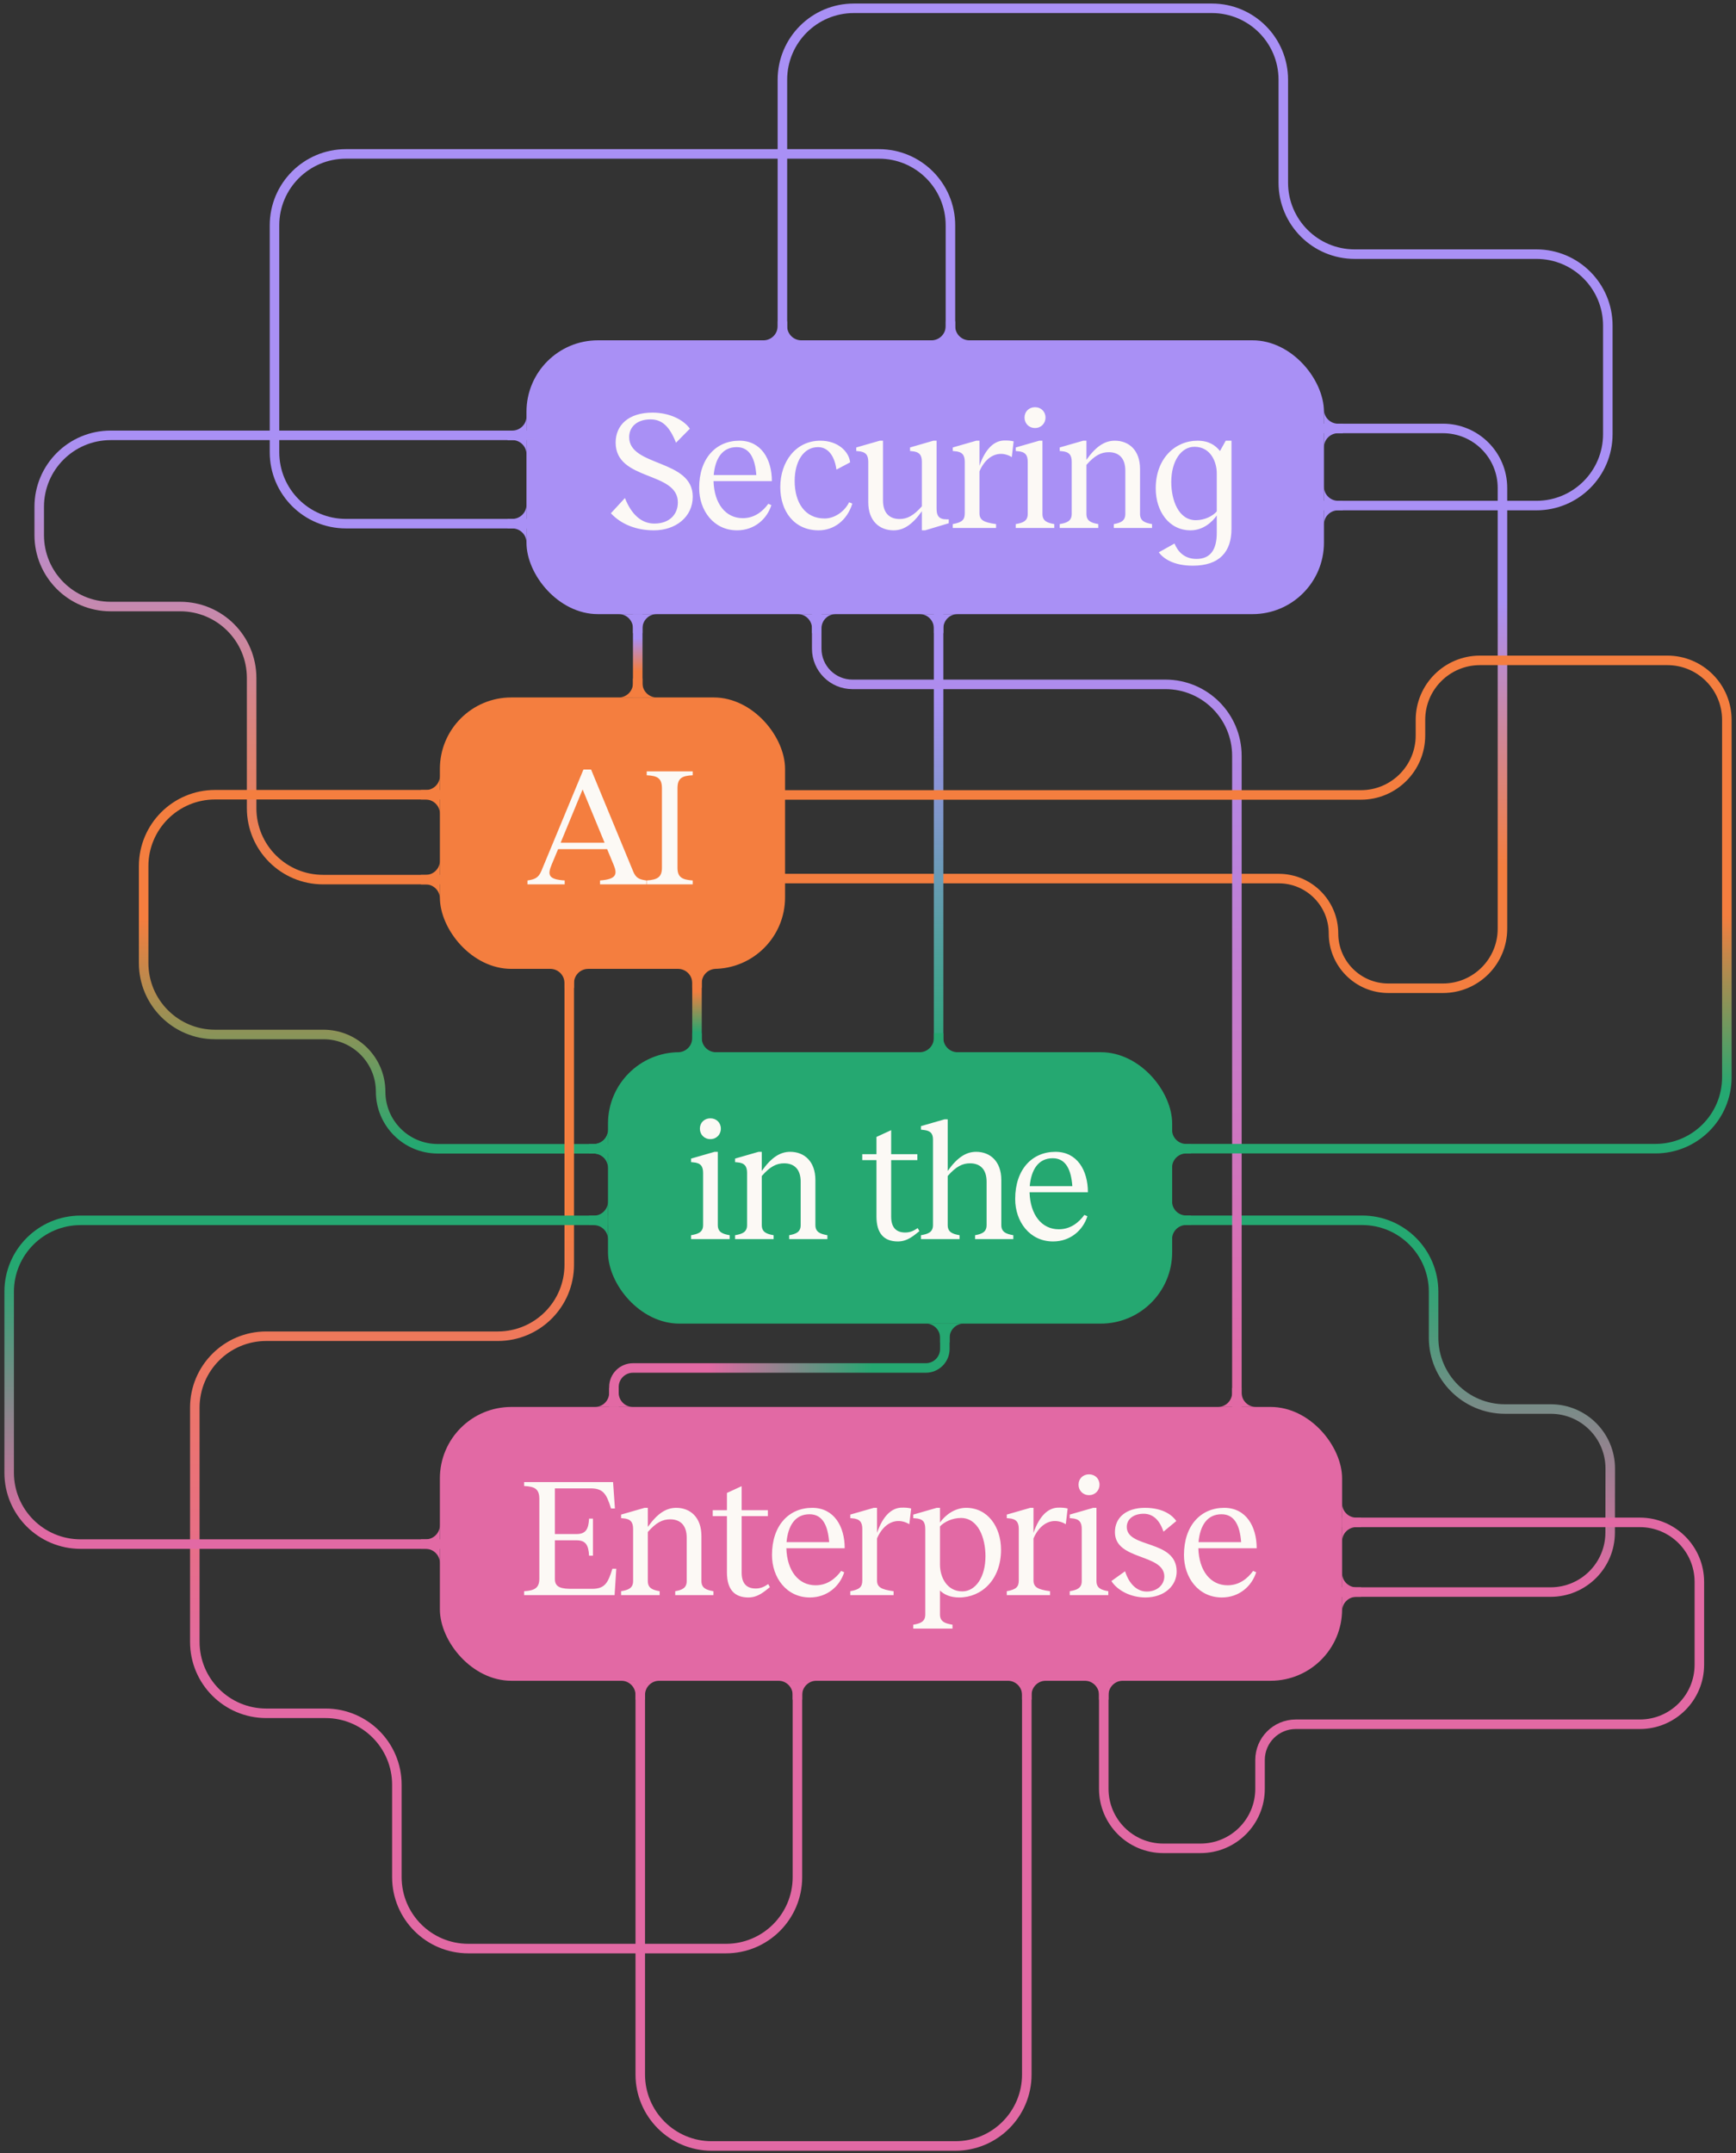 <svg width="379" height="470" viewBox="0 0 379 470" fill="none" xmlns="http://www.w3.org/2000/svg">
	<rect x="0" y="0" width="379" height="470" fill="#333333" stroke="none"/>
	<path d="M270.102 93.522H315.021C322.197 93.522 328.014 99.339 328.014 106.515L328.014 202.724C328.014 209.899 322.197 215.716 315.021 215.716H303.096C296.485 215.716 291.125 210.357 291.125 203.746V203.746C291.125 197.135 285.766 191.775 279.155 191.775H170.805" stroke="url(#paint0_linear_25_489)" stroke-width="2.079" />
	<path d="M152.165 210.519V232.753" stroke="url(#paint1_linear_25_489)" stroke-width="2.079" />
	<path d="M139.229 134.051L139.229 152.24" stroke="url(#paint2_linear_25_489)" stroke-width="2.079" />
	<path d="M204.912 132.873L204.912 158.061M204.912 183.248L204.912 158.061M204.912 158.061L204.912 196.089L204.912 234.117" stroke="url(#paint3_linear_25_489)" stroke-width="2.079" />
	<rect x="114.94" y="74.285" width="174.101" height="59.766" rx="15.591" fill="#A990F5" />
	<path d="M136.434 108.712C137.874 112.367 140.089 114.287 142.858 114.287C146.181 114.287 147.99 112.257 147.99 109.672C147.99 102.805 134.404 105.057 134.404 96.603C134.404 92.837 137.173 90.068 142.452 90.068C146.144 90.068 149.245 91.619 150.611 93.576L147.584 96.64C146.181 93.096 144.557 91.545 142.009 91.545C139.093 91.545 137.357 93.169 137.357 95.421C137.357 101.919 151.239 100.184 151.239 108.417C151.239 112.847 147.51 115.764 142.748 115.764C138.908 115.764 135.585 114.435 133.37 112.035L136.434 108.712ZM161.425 96.197C166.187 96.197 168.513 100.258 168.513 105.02H155.776C155.924 109.968 158.434 113.106 162.163 113.106C164.747 113.106 166.556 111.592 167.738 109.968L168.402 110.263C167.443 113.29 164.711 115.764 160.908 115.764C155.813 115.764 152.638 111.444 152.638 106.497C152.638 100.036 156.33 96.197 161.425 96.197ZM160.834 97.6C157.696 97.6 156.145 100.073 155.813 103.691H165.117C164.858 100.184 163.751 97.6 160.834 97.6ZM179.1 96.197C182.94 96.197 185.34 98.56 185.598 100.922L182.608 102.51C182.275 99.963 181.057 97.6 178.583 97.6C175.371 97.6 173.489 100.812 173.489 104.983C173.489 109.709 175.741 113.179 180.023 113.179C182.128 113.179 184.343 111.74 185.376 109.635L186.078 109.931C184.933 113.623 182.017 115.764 178.731 115.764C173.378 115.764 170.35 111.592 170.35 106.313C170.35 100.812 173.71 96.197 179.1 96.197ZM206.652 113.364H207.132V114.213L201.963 115.764H201.262V111.592C199.195 114.509 197.275 115.764 195.097 115.764C192.032 115.764 189.559 113.733 189.559 109.635V100.812C189.559 99.409 189.079 98.597 187.344 98.486L186.937 98.449V97.674L192.069 96.197H192.771V109.229C192.771 112.035 194.247 113.29 196.389 113.29C198.087 113.29 199.453 112.552 201.262 110.521V100.812C201.262 99.409 200.782 98.597 199.047 98.486L198.678 98.449V97.674L203.772 96.197H204.474V111.038C204.474 112.552 204.954 113.364 206.652 113.364ZM219.082 96.16C220.005 96.123 220.743 96.197 221.297 96.344L220.891 99.778C220.19 99.335 219.267 99.04 218.381 99.076C216.498 99.15 214.836 100.553 213.839 102.879V112.035C213.839 113.475 214.689 114.029 217.458 114.398V115.247H208.006V114.398C210.037 114.029 210.628 113.475 210.628 112.035V100.812C210.628 99.409 210.148 98.597 208.412 98.486L208.006 98.449V97.674L213.138 96.197H213.839V101.661C215.132 97.932 217.015 96.271 219.082 96.16ZM225.962 93.428C224.633 93.428 223.673 92.431 223.673 91.139C223.673 89.847 224.633 88.887 225.962 88.887C227.291 88.887 228.251 89.847 228.251 91.139C228.251 92.431 227.291 93.428 225.962 93.428ZM227.586 112.183C227.586 113.77 228.694 114.139 230.17 114.398V115.247H221.753V114.398C223.267 114.139 224.374 113.77 224.374 112.183V100.812C224.374 99.409 223.894 98.597 222.159 98.486L221.753 98.449V97.674L226.885 96.197H227.586V112.183ZM248.89 112.183C248.89 113.77 250.034 114.139 251.511 114.398V115.247H243.167V114.398C244.57 114.139 245.678 113.77 245.678 112.183V102.731C245.678 99.926 244.201 98.707 242.06 98.707C240.398 98.707 238.995 99.409 237.186 101.476V112.183C237.186 113.77 238.294 114.139 239.771 114.398V115.247H231.353V114.398C232.867 114.139 233.974 113.77 233.974 112.183V100.812C233.974 99.409 233.494 98.597 231.759 98.486L231.353 98.449V97.674L236.485 96.197H237.186V100.369C239.254 97.452 241.174 96.197 243.389 96.197C246.416 96.197 248.89 98.227 248.89 102.362V112.183ZM267.599 96.197H268.854V115.432C268.854 120.416 266.27 123.48 260.4 123.48C256.117 123.48 253.939 121.855 252.979 120.563L256.413 118.643C257.114 120.342 258.517 122.003 261.212 122.003C264.24 122.003 265.643 120.009 265.643 116.318V112.515C264.646 113.955 262.652 115.764 259.92 115.764C255.231 115.764 252.315 111.629 252.315 106.608C252.315 100.036 256.597 96.197 261.434 96.197C263.907 96.197 265.347 97.194 266.344 98.449L267.599 96.197ZM261.065 113.549C263.021 113.549 264.793 112.626 265.643 111.629V103.285C265.643 100.959 264.387 97.526 260.769 97.526C257.853 97.526 255.711 100.664 255.711 105.205C255.711 109.192 257.299 113.549 261.065 113.549Z" fill="#FCF9F5" />
	<rect x="96.035" y="307.112" width="196.967" height="59.766" rx="15.591" fill="#E269A4" />
	<path d="M133.696 342.421H134.545L134.176 348.181H114.424V347.331C116.787 347.184 117.747 346.593 117.747 344.562V327.211C117.747 325.032 116.787 324.479 114.424 324.368V323.519H133.843L134.25 329.278H133.4C132.404 326.066 131.702 324.885 128.896 324.885H121.143V334.853H125.869C127.863 334.853 128.49 333.819 128.601 331.493H129.45V339.578H128.601C128.49 337.253 127.863 336.219 125.869 336.219H121.143V344.71C121.143 346.63 122.805 346.815 124.946 346.815H129.229C132.034 346.815 132.736 345.559 133.696 342.421ZM153.134 345.116C153.134 346.704 154.279 347.073 155.755 347.331V348.181H147.412V347.331C148.815 347.073 149.922 346.704 149.922 345.116V335.665C149.922 332.859 148.445 331.641 146.304 331.641C144.643 331.641 143.24 332.342 141.431 334.41V345.116C141.431 346.704 142.538 347.073 144.015 347.331V348.181H135.598V347.331C137.111 347.073 138.219 346.704 138.219 345.116V333.745C138.219 332.342 137.739 331.53 136.004 331.419L135.598 331.382V330.607L140.729 329.13H141.431V333.302C143.498 330.386 145.418 329.13 147.633 329.13C150.661 329.13 153.134 331.161 153.134 335.296V345.116ZM167.711 345.781L168.081 346.445C166.936 347.331 165.533 348.697 163.392 348.697C160.364 348.697 158.703 346.962 158.703 343.233V330.939H155.602V329.647H158.703V325.882L161.915 324.405V329.647H167.638V330.939H161.915V343.27C161.915 345.818 163.17 346.741 164.979 346.741C166.087 346.741 166.825 346.372 167.711 345.781ZM177.326 329.13C182.088 329.13 184.414 333.191 184.414 337.954H171.677C171.825 342.901 174.335 346.039 178.064 346.039C180.649 346.039 182.458 344.526 183.639 342.901L184.304 343.196C183.344 346.224 180.612 348.697 176.809 348.697C171.714 348.697 168.539 344.378 168.539 339.431C168.539 332.97 172.231 329.13 177.326 329.13ZM176.735 330.533C173.597 330.533 172.046 333.007 171.714 336.625H181.018C180.759 333.118 179.652 330.533 176.735 330.533ZM196.71 329.093C197.633 329.057 198.371 329.13 198.925 329.278L198.519 332.712C197.818 332.268 196.895 331.973 196.009 332.01C194.126 332.084 192.464 333.487 191.468 335.813V344.969C191.468 346.408 192.317 346.962 195.086 347.331V348.181H185.634V347.331C187.665 346.962 188.256 346.408 188.256 344.969V333.745C188.256 332.342 187.776 331.53 186.04 331.419L185.634 331.382V330.607L190.766 329.13H191.468V334.594C192.76 330.866 194.643 329.204 196.71 329.093ZM210.936 329.13C215.625 329.13 218.542 333.265 218.542 338.286C218.542 344.858 214.259 348.697 209.423 348.697C207.466 348.697 206.137 348.07 205.214 347.184V352.426C205.214 354.014 206.395 354.383 207.946 354.641V355.49H199.381V354.641C200.895 354.383 202.002 354.014 202.002 352.426V333.745C202.002 332.195 201.485 331.53 199.824 331.419L199.381 331.382V330.607L204.513 329.13H205.214V332.342C206.248 330.866 208.315 329.13 210.936 329.13ZM210.087 347.368C213.004 347.368 215.145 344.23 215.145 339.689C215.145 335.702 213.558 331.346 209.792 331.346C207.909 331.346 206.137 332.195 205.214 333.191V341.535C205.214 344.304 206.765 347.368 210.087 347.368ZM230.873 329.093C231.796 329.057 232.534 329.13 233.088 329.278L232.682 332.712C231.981 332.268 231.058 331.973 230.172 332.01C228.289 332.084 226.627 333.487 225.631 335.813V344.969C225.631 346.408 226.48 346.962 229.249 347.331V348.181H219.797V347.331C221.828 346.962 222.419 346.408 222.419 344.969V333.745C222.419 332.342 221.939 331.53 220.203 331.419L219.797 331.382V330.607L224.929 329.13H225.631V334.594C226.923 330.866 228.806 329.204 230.873 329.093ZM237.753 326.361C236.424 326.361 235.464 325.365 235.464 324.072C235.464 322.78 236.424 321.82 237.753 321.82C239.082 321.82 240.042 322.78 240.042 324.072C240.042 325.365 239.082 326.361 237.753 326.361ZM239.377 345.116C239.377 346.704 240.485 347.073 241.961 347.331V348.181H233.544V347.331C235.058 347.073 236.165 346.704 236.165 345.116V333.745C236.165 332.342 235.685 331.53 233.95 331.419L233.544 331.382V330.607L238.676 329.13H239.377V345.116ZM249.945 329.13C254.154 329.13 256.074 330.939 256.812 332.01L254.006 334.336C253.194 331.825 251.717 330.423 249.687 330.423C247.508 330.423 245.995 331.567 245.995 333.302C245.995 338.028 256.812 335.997 256.886 342.975C256.923 346.076 254.265 348.697 250.056 348.697C246.881 348.697 243.964 347.184 242.635 345.116L245.626 342.975C246.512 345.818 248.284 347.405 250.351 347.405C252.64 347.405 254.191 345.928 254.191 344.083C254.117 339.098 243.447 340.649 243.41 334.484C243.374 331.235 245.921 329.13 249.945 329.13ZM267.268 329.13C272.031 329.13 274.357 333.191 274.357 337.954H261.62C261.767 342.901 264.278 346.039 268.007 346.039C270.591 346.039 272.4 344.526 273.581 342.901L274.246 343.196C273.286 346.224 270.554 348.697 266.751 348.697C261.656 348.697 258.481 344.378 258.481 339.431C258.481 332.97 262.173 329.13 267.268 329.13ZM266.677 330.533C263.539 330.533 261.989 333.007 261.656 336.625H270.96C270.702 333.118 269.594 330.533 266.677 330.533Z" fill="#FCF9F5" />
	<path d="M138.174 307.112C136.458 307.112 135.067 305.721 135.067 304.005L135.067 302.969L132.996 302.969L132.996 304.005C132.996 305.721 131.605 307.112 129.889 307.112L138.174 307.112Z" fill="#E269A4" />
	<rect x="96.035" y="152.24" width="75.357" height="59.246" rx="15.591" fill="#F47E3F" />
	<path d="M138.271 190.304C138.825 191.559 139.416 191.965 141.114 192.187V193.036H130.998V192.187C134.506 191.928 134.838 190.894 133.989 188.827L132.549 185.357H121.842L120.44 188.716C119.48 191.005 119.738 191.965 123.282 192.187V193.036H115.16V192.187C116.711 191.965 117.56 191.633 118.187 190.119L127.38 167.968H129.042L138.271 190.304ZM122.396 183.954H131.995L127.196 172.324L122.396 183.954ZM151.231 168.374V169.223C148.868 169.334 147.908 169.887 147.908 172.066V189.418C147.908 191.448 148.868 192.039 151.231 192.187V193.036H141.189V192.187C143.552 192.039 144.512 191.448 144.512 189.418V172.066C144.512 169.887 143.552 169.334 141.189 169.223V168.374H151.231Z" fill="#FCF9F5" />
	<rect x="132.736" y="229.676" width="123.17" height="59.246" rx="15.591" fill="#25A871" />
	<path d="M155.086 248.652C153.757 248.652 152.797 247.656 152.797 246.363C152.797 245.071 153.757 244.111 155.086 244.111C156.415 244.111 157.375 245.071 157.375 246.363C157.375 247.656 156.415 248.652 155.086 248.652ZM156.71 267.407C156.71 268.995 157.818 269.364 159.295 269.622V270.471H150.877V269.622C152.391 269.364 153.499 268.995 153.499 267.407V256.036C153.499 254.633 153.019 253.821 151.283 253.71L150.877 253.673V252.898L156.009 251.421H156.71V267.407ZM178.014 267.407C178.014 268.995 179.159 269.364 180.635 269.622V270.471H172.292V269.622C173.695 269.364 174.802 268.995 174.802 267.407V257.956C174.802 255.15 173.325 253.932 171.184 253.932C169.523 253.932 168.12 254.633 166.311 256.701V267.407C166.311 268.995 167.418 269.364 168.895 269.622V270.471H160.478V269.622C161.991 269.364 163.099 268.995 163.099 267.407V256.036C163.099 254.633 162.619 253.821 160.884 253.71L160.478 253.673V252.898L165.609 251.421H166.311V255.593C168.378 252.677 170.298 251.421 172.513 251.421C175.541 251.421 178.014 253.452 178.014 257.587V267.407ZM200.353 268.072L200.722 268.736C199.578 269.622 198.175 270.988 196.033 270.988C193.006 270.988 191.345 269.253 191.345 265.524V253.23H188.244V251.938H191.345V248.172L194.557 246.696V251.938H200.279V253.23H194.557V265.561C194.557 268.109 195.812 269.032 197.621 269.032C198.729 269.032 199.467 268.662 200.353 268.072ZM218.605 267.407C218.605 268.995 219.749 269.364 221.226 269.622V270.471H212.882V269.622C214.285 269.364 215.393 268.995 215.393 267.407V257.956C215.393 255.15 213.916 253.932 211.775 253.932C210.113 253.932 208.71 254.633 206.901 256.701V267.407C206.901 268.995 208.009 269.364 209.486 269.622V270.471H201.068V269.622C202.582 269.364 203.689 268.995 203.689 267.407V248.726C203.689 247.397 203.099 246.806 201.696 246.659L201.068 246.585V245.81L206.2 244.333H206.901V255.593C208.969 252.677 210.889 251.421 213.104 251.421C216.131 251.421 218.605 253.452 218.605 257.587V267.407ZM230.42 251.421C235.182 251.421 237.508 255.482 237.508 260.245H224.771C224.919 265.192 227.43 268.33 231.158 268.33C233.743 268.33 235.552 266.816 236.733 265.192L237.398 265.487C236.438 268.515 233.706 270.988 229.903 270.988C224.808 270.988 221.633 266.669 221.633 261.722C221.633 255.261 225.325 251.421 230.42 251.421ZM229.829 252.824C226.691 252.824 225.141 255.298 224.808 258.916H234.112C233.853 255.409 232.746 252.824 229.829 252.824Z" fill="#FCF9F5" />
	<path d="M293.002 351.665C293.002 349.949 294.393 348.558 296.109 348.558L297.144 348.558L297.144 346.487L296.109 346.487C294.393 346.487 293.002 345.096 293.002 343.38L293.002 351.665Z" fill="#E269A4" />
	<path d="M293.002 336.451C293.002 334.735 294.393 333.344 296.109 333.344L297.144 333.344L297.144 331.273L296.109 331.273C294.393 331.273 293.002 329.882 293.002 328.166L293.002 336.451Z" fill="#E269A4" />
	<path d="M274.177 307.112C272.461 307.112 271.07 305.721 271.07 304.005L271.07 302.969L268.999 302.969L268.999 304.005C268.999 305.721 267.608 307.112 265.892 307.112L274.177 307.112Z" fill="#E269A4" />
	<path d="M206.277 288.922V294.446C206.277 296.742 204.416 298.604 202.12 298.604L138.189 298.604C135.893 298.604 134.031 300.465 134.031 302.761V307.112" stroke="url(#paint4_linear_25_489)" stroke-width="2.079" />
	<path d="M170.813 79.884V17.403C170.813 8.792 177.794 1.812 186.405 1.812H264.576C273.187 1.812 280.167 8.792 280.167 17.403V39.884C280.167 48.495 287.147 55.475 295.758 55.475H335.424C344.034 55.475 351.015 62.456 351.015 71.066V94.766C351.015 103.377 344.034 110.357 335.423 110.357H285.258" stroke="#A990F5" stroke-width="2.079" />
	<path d="M115.347 114.306H75.519C66.908 114.306 59.928 107.326 59.928 98.715L59.928 49.189C59.928 40.578 66.908 33.598 75.519 33.598H191.907C200.518 33.598 207.498 40.578 207.498 49.189V79.347" stroke="#A990F5" stroke-width="2.079" />
	<path d="M116.65 95.029L24.155 95.029C15.544 95.029 8.563 102.009 8.563 110.62V116.805C8.563 125.416 15.544 132.397 24.155 132.397H39.343C47.954 132.397 54.935 139.377 54.935 147.988V176.409C54.935 185.02 61.915 192 70.526 192H96.864" stroke="url(#paint5_linear_25_489)" stroke-width="2.079" />
	<path d="M96.482 173.472H46.95C38.339 173.472 31.359 180.452 31.359 189.063L31.359 210.218C31.359 218.829 38.339 225.81 46.95 225.81H70.625C77.514 225.81 83.098 231.394 83.098 238.283V238.283C83.098 245.171 88.682 250.756 95.571 250.756H140.034" stroke="url(#paint6_linear_25_489)" stroke-width="2.079" />
	<path d="M124.275 210.519V267.541V276.081C124.275 284.692 117.295 291.672 108.684 291.672L86.645 291.672L58.122 291.672C49.512 291.672 42.531 298.653 42.531 307.264V358.391C42.531 367.001 49.512 373.982 58.122 373.982H71.053C79.664 373.982 86.645 380.962 86.645 389.573L86.645 409.746C86.645 418.356 93.625 425.337 102.236 425.337H158.501C167.112 425.337 174.092 418.356 174.092 409.746V366.93" stroke="url(#paint7_linear_25_489)" stroke-width="2.079" />
	<path d="M139.782 366.653V452.835C139.782 461.446 146.763 468.427 155.373 468.427H208.578C217.189 468.427 224.169 461.446 224.169 452.835V350.373" stroke="#E269A4" stroke-width="2.079" />
	<path d="M135.64 366.878C137.356 366.878 138.747 368.269 138.747 369.984V371.02H140.818V369.984C140.818 368.269 142.209 366.878 143.925 366.878H135.64Z" fill="#E269A4" />
	<path d="M169.95 366.878C171.666 366.878 173.057 368.269 173.057 369.984V371.02H175.128V369.984C175.128 368.269 176.519 366.878 178.235 366.878H169.95Z" fill="#E269A4" />
	<path d="M220.027 366.878C221.743 366.878 223.134 368.269 223.134 369.984V371.02H225.206V369.984C225.206 368.269 226.596 366.878 228.312 366.878H220.027Z" fill="#E269A4" />
	<path d="M236.831 366.878C238.546 366.878 239.937 368.269 239.937 369.984V371.02H242.009V369.984C242.009 368.269 243.4 366.878 245.116 366.878H236.831Z" fill="#E269A4" />
	<path d="M255.285 266.368H297.386C305.997 266.368 312.978 273.348 312.977 281.959L312.977 291.974C312.977 300.585 319.958 307.565 328.569 307.565H338.553C345.737 307.565 351.557 313.394 351.546 320.578L351.524 334.545C351.513 341.713 345.699 347.518 338.532 347.518H290.241" stroke="url(#paint8_linear_25_489)" stroke-width="2.079" />
	<path d="M178.305 132.873V141.589C178.305 145.894 181.795 149.385 186.1 149.385H211.031H254.443C263.054 149.385 270.034 156.365 270.034 164.976V202.344V308.017" stroke="url(#paint9_linear_25_489)" stroke-width="2.079" />
	<path d="M120.135 211.486C121.851 211.486 123.242 212.877 123.242 214.593V215.629H125.313V214.593C125.313 212.877 126.704 211.486 128.42 211.486H120.135Z" fill="#F47E3F" />
	<path d="M148.024 211.485C149.74 211.485 151.131 212.876 151.131 214.592V215.627H153.202V214.592C153.202 212.876 154.593 211.485 156.309 211.485H148.024Z" fill="#F47E3F" />
	<path d="M156.309 229.682C154.593 229.682 153.202 228.291 153.202 226.575L153.202 225.539L151.13 225.539L151.13 226.575C151.13 228.291 149.739 229.682 148.024 229.682L156.309 229.682Z" fill="#25A871" />
	<path d="M209.055 229.682C207.339 229.682 205.948 228.291 205.948 226.575L205.948 225.539L203.877 225.539L203.877 226.575C203.877 228.291 202.486 229.682 200.77 229.682L209.055 229.682Z" fill="#25A871" />
	<path d="M96.035 332.905C96.035 334.621 94.644 336.012 92.928 336.012L91.892 336.012L91.892 338.083L92.928 338.083C94.644 338.083 96.035 339.474 96.035 341.19L96.035 332.905Z" fill="#E269A4" />
	<path d="M99.197 337.047H17.591C8.98 337.047 2 330.067 2 321.456V281.968C2 273.358 8.98 266.377 17.591 266.377H132.716" stroke="url(#paint10_linear_25_489)" stroke-width="2.079" />
	<path d="M251.888 250.733H361.409C370.02 250.733 377 243.753 377 235.142V157.139C377 149.964 371.183 144.147 364.007 144.147H323.102C315.927 144.147 310.11 149.964 310.11 157.139V160.529C310.11 167.704 304.293 173.521 297.117 173.521H239.845H169.581" stroke="url(#paint11_linear_25_489)" stroke-width="2.079" />
	<path d="M292.97 332.308H358.007C365.183 332.308 371 338.125 371 345.301V363.381C371 370.557 365.183 376.374 358.007 376.374H282.885C278.579 376.374 275.089 379.864 275.089 384.169V390.464C275.089 397.64 269.272 403.457 262.097 403.457H253.966C246.79 403.457 240.973 397.64 240.973 390.464V360.329" stroke="#E269A4" stroke-width="2.079" />
	<path d="M202.135 288.911C203.851 288.911 205.242 290.302 205.242 292.018V293.053H207.313V292.018C207.313 290.302 208.704 288.911 210.42 288.911H202.135Z" fill="#25A871" />
	<path d="M255.876 270.5C255.876 268.785 257.267 267.394 258.983 267.394L260.019 267.394L260.019 265.322L258.983 265.322C257.267 265.322 255.876 263.931 255.876 262.215L255.876 270.5Z" fill="#25A871" />
	<path d="M255.876 254.885C255.876 253.169 257.267 251.778 258.983 251.778L260.019 251.778L260.019 249.706L258.983 249.706C257.267 249.706 255.876 248.315 255.876 246.599L255.876 254.885Z" fill="#25A871" />
	<path d="M132.742 246.617C132.742 248.333 131.351 249.724 129.635 249.724L128.6 249.724L128.6 251.795L129.635 251.795C131.351 251.795 132.742 253.186 132.742 254.902L132.742 246.617Z" fill="#25A871" />
	<path d="M132.742 246.617C132.742 248.333 131.351 249.724 129.635 249.724L128.6 249.724L128.6 251.795L129.635 251.795C131.351 251.795 132.742 253.186 132.742 254.902L132.742 246.617Z" fill="#25A871" />
	<path d="M132.742 262.248C132.742 263.964 131.351 265.355 129.635 265.355L128.6 265.355L128.6 267.426L129.635 267.426C131.351 267.426 132.742 268.817 132.742 270.533L132.742 262.248Z" fill="#25A871" />
	<path d="M96.041 187.867C96.041 189.583 94.65 190.974 92.935 190.974L91.899 190.974L91.899 193.045L92.935 193.045C94.65 193.045 96.041 194.436 96.041 196.152L96.041 187.867Z" fill="#F47E3F" />
	<path d="M96.041 169.347C96.041 171.063 94.65 172.454 92.935 172.454L91.899 172.454L91.899 174.525L92.935 174.525C94.65 174.525 96.041 175.916 96.041 177.632L96.041 169.347Z" fill="#F47E3F" />
	<path d="M143.369 152.24C141.653 152.24 140.262 150.849 140.262 149.133L140.262 148.098L138.191 148.098L138.191 149.133C138.191 150.849 136.8 152.24 135.084 152.24L143.369 152.24Z" fill="#F47E3F" />
	<path d="M135.084 134.047C136.8 134.047 138.191 135.438 138.191 137.154V138.19H140.263V137.154C140.263 135.438 141.654 134.047 143.37 134.047H135.084Z" fill="#A990F5" />
	<path d="M174.166 134.047C175.881 134.047 177.272 135.438 177.272 137.154V138.19H179.344V137.154C179.344 135.438 180.735 134.047 182.451 134.047H174.166Z" fill="#A990F5" />
	<path d="M200.773 134.047C202.489 134.047 203.88 135.438 203.88 137.154V138.19H205.952V137.154C205.952 135.438 207.343 134.047 209.058 134.047H200.773Z" fill="#A990F5" />
	<path d="M289.033 114.496C289.033 112.78 290.424 111.389 292.14 111.389L293.176 111.389L293.176 109.318L292.14 109.318C290.424 109.318 289.033 107.927 289.033 106.211L289.033 114.496Z" fill="#A990F5" />
	<path d="M289.033 97.667C289.033 95.951 290.424 94.56 292.14 94.56L293.176 94.56L293.176 92.489L292.14 92.489C290.424 92.489 289.033 91.098 289.033 89.382L289.033 97.667Z" fill="#A990F5" />
	<path d="M211.641 74.288C209.925 74.288 208.534 72.897 208.534 71.181L208.534 70.145L206.462 70.145L206.462 71.181C206.462 72.897 205.071 74.288 203.356 74.288L211.641 74.288Z" fill="#A990F5" />
	<path d="M174.952 74.288C173.236 74.288 171.845 72.897 171.845 71.181L171.845 70.145L169.774 70.145L169.774 71.181C169.774 72.897 168.383 74.288 166.667 74.288L174.952 74.288Z" fill="#A990F5" />
	<path d="M114.946 90.883C114.946 92.599 113.555 93.99 111.839 93.99L110.803 93.99L110.803 96.061L111.839 96.061C113.555 96.061 114.946 97.453 114.946 99.168L114.946 90.883Z" fill="#A990F5" />
	<path d="M114.946 110.161C114.946 111.877 113.555 113.268 111.839 113.268L110.803 113.268L110.803 115.34L111.839 115.34C113.555 115.34 114.946 116.731 114.946 118.447L114.946 110.161Z" fill="#A990F5" />
	<defs>
		<linearGradient id="paint0_linear_25_489" x1="249.409" y1="98.719" x2="249.409" y2="189.03" gradientUnits="userSpaceOnUse">
			<stop offset="0.359" stop-color="#A990F5" />
			<stop offset="1" stop-color="#F47E3F" />
		</linearGradient>
		<linearGradient id="paint1_linear_25_489" x1="152.665" y1="210.519" x2="152.665" y2="232.753" gradientUnits="userSpaceOnUse">
			<stop offset="0.265" stop-color="#F47E3F" />
			<stop offset="0.67" stop-color="#25A871" />
		</linearGradient>
		<linearGradient id="paint2_linear_25_489" x1="139.729" y1="134.051" x2="139.729" y2="152.24" gradientUnits="userSpaceOnUse">
			<stop offset="0.29" stop-color="#A990F5" />
			<stop offset="0.685" stop-color="#F47E3F" />
		</linearGradient>
		<linearGradient id="paint3_linear_25_489" x1="205.412" y1="132.873" x2="205.412" y2="234.117" gradientUnits="userSpaceOnUse">
			<stop offset="0.19" stop-color="#A990F5" />
			<stop offset="1" stop-color="#25A871" />
		</linearGradient>
		<linearGradient id="paint4_linear_25_489" x1="190.527" y1="302.238" x2="153.705" y2="302.238" gradientUnits="userSpaceOnUse">
			<stop stop-color="#25A871" />
			<stop offset="0.973" stop-color="#E269A4" />
		</linearGradient>
		<linearGradient id="paint5_linear_25_489" x1="62.607" y1="95.029" x2="62.607" y2="192" gradientUnits="userSpaceOnUse">
			<stop stop-color="#A990F5" />
			<stop offset="1" stop-color="#F47E3F" />
		</linearGradient>
		<linearGradient id="paint6_linear_25_489" x1="98.476" y1="168.275" x2="98.476" y2="249.655" gradientUnits="userSpaceOnUse">
			<stop offset="0.4" stop-color="#F47E3F" />
			<stop offset="1" stop-color="#25A871" />
		</linearGradient>
		<linearGradient id="paint7_linear_25_489" x1="116.75" y1="210.519" x2="116.75" y2="412.337" gradientUnits="userSpaceOnUse">
			<stop offset="0.263" stop-color="#F47E3F" />
			<stop offset="0.77" stop-color="#E269A4" />
		</linearGradient>
		<linearGradient id="paint8_linear_25_489" x1="317.824" y1="254.424" x2="317.824" y2="345.411" gradientUnits="userSpaceOnUse">
			<stop offset="0.243" stop-color="#25A871" />
			<stop offset="1" stop-color="#E269A4" />
		</linearGradient>
		<linearGradient id="paint9_linear_25_489" x1="224.169" y1="132.873" x2="224.169" y2="308.017" gradientUnits="userSpaceOnUse">
			<stop stop-color="#A990F5" />
			<stop offset="1" stop-color="#E269A4" />
		</linearGradient>
		<linearGradient id="paint10_linear_25_489" x1="68.016" y1="259.621" x2="68.016" y2="335.2" gradientUnits="userSpaceOnUse">
			<stop offset="0.228" stop-color="#25A871" />
			<stop offset="1" stop-color="#E269A4" />
		</linearGradient>
		<linearGradient id="paint11_linear_25_489" x1="192.581" y1="165.293" x2="192.581" y2="237.712" gradientUnits="userSpaceOnUse">
			<stop offset="0.255" stop-color="#F47E3F" />
			<stop offset="0.478" stop-color="#F47E3F" />
			<stop offset="1" stop-color="#25A871" />
		</linearGradient>
	</defs>
</svg>
